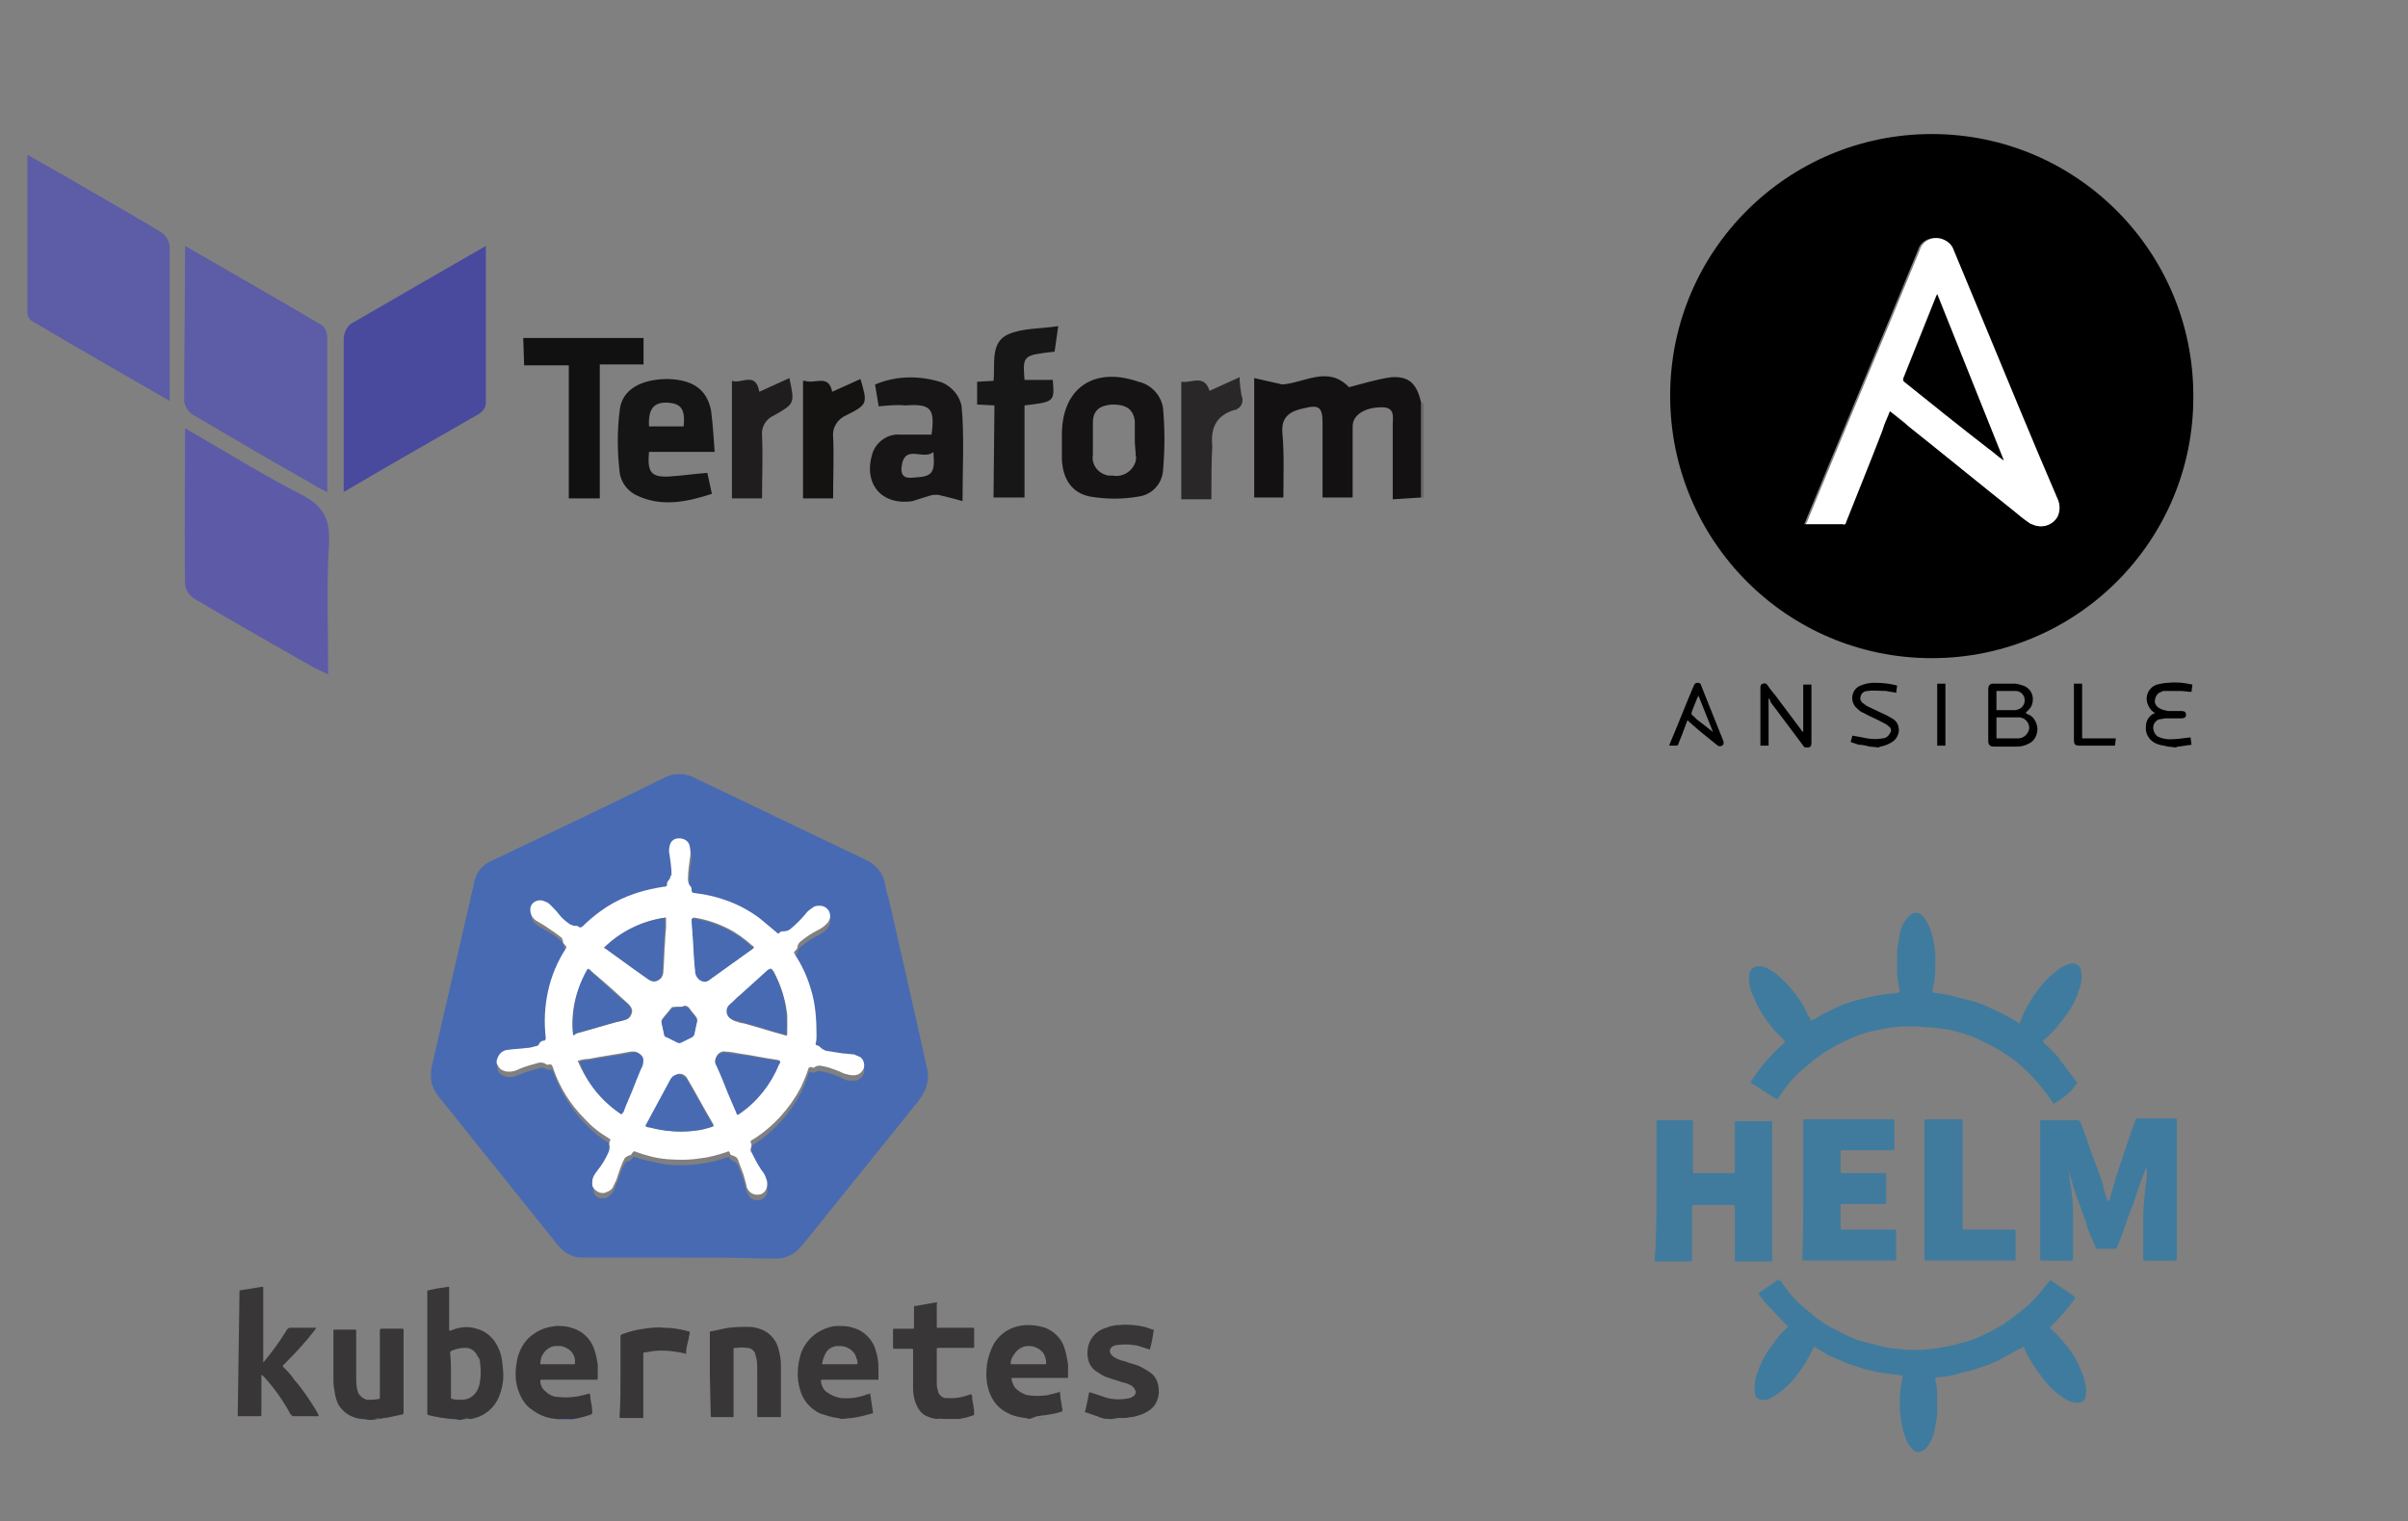 <?xml version="1.0" encoding="utf-8"?>
<!-- Generator: Adobe Illustrator 24.3.0, SVG Export Plug-In . SVG Version: 6.00 Build 0)  -->
<svg version="1.1" id="Layer_1" xmlns="http://www.w3.org/2000/svg" xmlns:xlink="http://www.w3.org/1999/xlink" x="0px" y="0px"
	 viewBox="0 0 264.2 166.9" style="enable-background:new 0 0 264.2 166.9;" xml:space="preserve">
<rect x="0" y="0" width="264.2" height="166.9" fill="#808080" stroke="none"/>
<style type="text/css">
	.st0{fill:#3F7B9E;}
	.st1{fill:#407B9E;}
	.st2{fill:#6E6B6B;}
	.st3{fill:#5C5CA7;}
	.st4{fill:#5D5BA7;}
	.st5{fill:#494A9E;}
	.st6{fill:#131111;}
	.st7{fill:#151313;}
	.st8{fill:#161515;}
	.st9{fill:#171515;}
	.st10{fill:#121111;}
	.st11{fill:#181717;}
	.st12{fill:#292727;}
	.st13{fill:#1F1D1D;}
	.st14{fill:#141312;}
	.st15{fill:#FFFFFF;}
	.st16{fill:#383636;}
	.st17{fill:#486AB2;}
</style>
<g transform="translate(1053.345 1721)">
	<path class="st0" d="M-828-1599.9c-0.2-0.2-0.3-0.5-0.5-0.7c-0.8-1.1-1.7-2.2-2.7-3.1c-0.8-0.8-1.7-1.4-2.6-2
		c-0.7-0.4-1.5-0.8-2.3-1.2c-0.8-0.4-1.7-0.7-2.5-0.9c-0.5-0.1-1-0.3-1.5-0.3c-0.6-0.1-1.1-0.2-1.7-0.2c-0.6,0-1.1-0.1-1.7-0.1
		c-0.7,0-1.4,0-2.1,0.1c-0.9,0.1-1.7,0.3-2.6,0.5c-0.9,0.2-1.8,0.6-2.7,1c-0.9,0.4-1.7,0.9-2.5,1.4c-1,0.7-1.9,1.5-2.8,2.3
		c-0.8,0.8-1.4,1.6-2,2.5c-0.1,0.2-0.2,0.2-0.4,0.1c-0.8-0.5-1.6-1.1-2.5-1.6c-0.1-0.1-0.2-0.2-0.1-0.3c0.9-1.4,2-2.7,3.2-3.8
		c0.1-0.1,0.3-0.2,0.4-0.4c0.1-0.1,0.1-0.2,0-0.3c-1-0.9-1.9-2-2.6-3.2c-0.4-0.7-0.7-1.4-1-2.1c-0.2-0.6-0.3-1.2-0.2-1.9
		c0-0.5,0.5-0.9,1-0.9c0.1,0,0.1,0,0.2,0c0.7,0.1,1.3,0.5,1.8,0.9c1.2,1,2.2,2.2,3,3.6c0.2,0.4,0.4,0.9,0.7,1.3
		c0,0.1,0.1,0.1,0.1,0.2c0.3-0.2,0.7-0.4,1-0.6c0.8-0.4,1.5-0.8,2.3-1.1c0.7-0.3,1.4-0.5,2.2-0.7c1.1-0.3,2.2-0.5,3.3-0.6
		c0.2,0,0.5,0,0.7-0.1c0.1,0,0.2-0.1,0.2-0.2c-0.2-0.8-0.3-1.6-0.3-2.4c0-0.7,0-1.4,0-2c0.1-0.6,0.2-1.3,0.3-1.9
		c0.1-0.5,0.3-1,0.6-1.4c0.2-0.3,0.5-0.6,0.8-0.8c0.3-0.1,0.7-0.1,1,0.2c0.3,0.3,0.6,0.7,0.8,1.2c0.5,1.2,0.7,2.4,0.7,3.7
		c0,0.8,0,1.6-0.1,2.3c-0.1,0.4-0.2,0.8-0.2,1.1c0,0.1,0,0.2,0.1,0.2c0.7,0.1,1.5,0.2,2.2,0.4c0.8,0.2,1.5,0.4,2.3,0.6
		c0.8,0.2,1.5,0.6,2.2,0.9c0.9,0.4,1.8,0.9,2.6,1.4c0.1,0.1,0.2,0.1,0.2-0.1c0.6-1.6,1.5-3,2.6-4.3c0.5-0.6,1.2-1.1,1.8-1.6
		c0.4-0.2,0.8-0.4,1.2-0.5c0.5-0.1,1,0.3,1.1,0.8c0,0,0,0,0,0.1c0.1,0.7,0,1.5-0.3,2.2c-0.4,1.2-1.1,2.3-1.9,3.3
		c-0.6,0.8-1.2,1.4-1.9,2c-0.1,0.1-0.1,0.2,0,0.3c0.6,0.6,1.3,1.2,1.8,1.9c0.6,0.8,1.2,1.6,1.8,2.4c0.1,0.2,0.1,0.2-0.1,0.3
		C-826.2-1601-827.1-1600.5-828-1599.9z"/>
	<path class="st0" d="M-858-1580.5c0.2,0.2,0.3,0.5,0.5,0.7c0.7,1,1.6,1.9,2.5,2.6c0.5,0.4,0.9,0.8,1.4,1.1c0.5,0.4,1.1,0.7,1.7,1
		c0.9,0.5,1.9,1,3,1.3c0.8,0.2,1.6,0.4,2.4,0.6c0.5,0.1,1.1,0.2,1.6,0.2c0.6,0.1,1.2,0.1,1.8,0.1c1,0,1.9-0.1,2.9-0.3
		c0.9-0.1,1.7-0.4,2.6-0.6c0.6-0.2,1.2-0.4,1.8-0.7c0.8-0.4,1.6-0.8,2.4-1.3c1-0.7,1.9-1.4,2.8-2.2c0.7-0.7,1.3-1.4,1.9-2.2
		c0.3-0.4,0.3-0.4,0.7-0.1c0.7,0.5,1.5,1,2.2,1.5c0.1,0.1,0.2,0.1,0.1,0.3c-0.8,1.1-1.7,2.1-2.6,3c-0.2,0.2-0.2,0.2,0,0.3
		c0.9,0.8,1.7,1.8,2.4,2.8c0.5,0.8,0.9,1.7,1.2,2.6c0.2,0.6,0.3,1.3,0.2,1.9c0,0.5-0.4,0.8-0.9,0.8c-0.4,0-0.9-0.1-1.3-0.4
		c-1-0.6-1.9-1.4-2.6-2.4c-0.6-0.8-1.2-1.7-1.7-2.6c-0.1-0.2-0.2-0.5-0.3-0.8c-0.2,0.2-0.5,0.3-0.7,0.4c-0.7,0.4-1.3,0.7-2,1.1
		c-0.6,0.3-1.3,0.6-2,0.8c-0.6,0.2-1.1,0.4-1.7,0.5c-0.5,0.1-1,0.3-1.5,0.4c-0.5,0.1-1.1,0.2-1.6,0.2c-0.2,0-0.2,0-0.2,0.2
		c0.1,0.5,0.2,1.1,0.2,1.6c0,0.7,0,1.4,0,2c0,0.7-0.2,1.4-0.3,2.1c-0.1,0.6-0.4,1.1-0.7,1.6c-0.2,0.3-0.4,0.5-0.7,0.6
		c-0.3,0.2-0.8,0.1-1-0.2c-0.3-0.3-0.6-0.7-0.7-1.1c-0.3-0.7-0.5-1.5-0.6-2.3c-0.1-0.6-0.1-1.2-0.1-1.8c0-0.9,0.1-1.8,0.3-2.7
		c0-0.1,0-0.2-0.1-0.2c-0.8-0.1-1.5-0.2-2.3-0.3c-0.6-0.1-1.2-0.3-1.8-0.4c-0.6-0.2-1.2-0.4-1.8-0.6c-0.7-0.3-1.4-0.6-2.1-0.9
		c-0.5-0.3-1-0.6-1.5-0.9c-0.1-0.1-0.2,0-0.2,0.1c-0.5,1.1-1.1,2.1-1.9,3.1c-0.7,0.9-1.6,1.7-2.6,2.3c-0.3,0.2-0.7,0.3-1,0.3
		c-0.5,0-0.9-0.3-0.9-0.8c-0.1-0.6,0-1.1,0.1-1.7c0.4-1.2,0.9-2.4,1.7-3.4c0.5-0.7,1-1.4,1.7-2c0.2-0.1,0.1-0.2,0-0.3
		c-0.7-0.7-1.3-1.4-2-2.1c-0.4-0.4-0.7-0.8-1-1.2c-0.1-0.2-0.1-0.2,0-0.3c0.7-0.5,1.5-1,2.2-1.5
		C-858.2-1580.3-858.1-1580.4-858-1580.5z"/>
	<path class="st0" d="M-826.4-1592.7c0,0.3,0.1,0.6,0.1,0.9c0.1,0.4,0.1,0.8,0.2,1.2c0.1,0.8,0.2,1.6,0.2,2.5c0,0.3,0,0.6,0,0.9
		c0,1.4,0,2.9,0,4.3c0,0.2-0.1,0.2-0.2,0.2c-1.1,0-2.2,0-3.2,0c-0.2,0-0.2,0-0.2-0.2c0-2.3,0-4.6,0-6.9v-8.1c0-0.2,0-0.2,0.2-0.2
		c1.3,0,2.6,0,3.9,0c0.1,0,0.3,0.1,0.3,0.2c0.3,0.7,0.6,1.5,0.8,2.2c0.2,0.6,0.5,1.3,0.7,1.9s0.5,1.3,0.7,1.9
		c0.2,0.5,0.3,0.9,0.4,1.4c0.1,0.4,0.2,0.8,0.4,1.2c0,0,0.1,0.1,0.1,0.1c0,0,0.1-0.1,0.1-0.1c0.1-0.4,0.2-0.7,0.3-1.1
		c0.2-0.7,0.4-1.3,0.6-2c0.2-0.6,0.4-1.2,0.6-1.8c0.2-0.6,0.4-1.2,0.6-1.8s0.4-1.2,0.6-1.7c0.1-0.2,0.1-0.4,0.2-0.5
		c0-0.1,0.1-0.1,0.2-0.1c1.4,0,2.7,0,4.1,0c0.1,0,0.2,0,0.2,0.2c0,0.1,0,0.1,0,0.2v14.9c0,0.3,0,0.3-0.3,0.3c-1.1,0-2.1,0-3.2,0
		c-0.2,0-0.2,0-0.2-0.2c0-1.4,0-2.9,0-4.3c0-1,0.1-2.1,0.2-3.1c0.1-0.7,0.2-1.4,0.2-2.1c0-0.1,0-0.2,0-0.4l-0.1,0
		c0,0.1-0.1,0.1-0.1,0.2c-0.2,0.5-0.4,1.1-0.6,1.6c-0.2,0.6-0.4,1.2-0.6,1.8c-0.2,0.5-0.4,1.1-0.6,1.6l-0.7,2
		c-0.2,0.5-0.4,1-0.6,1.5c0,0.1-0.1,0.1-0.2,0.1c-0.6,0-1.3,0-1.9,0c-0.1,0-0.1-0.1-0.2-0.1c-0.2-0.5-0.4-1-0.6-1.4
		c-0.2-0.5-0.4-1-0.5-1.5c-0.2-0.6-0.5-1.3-0.7-1.9c-0.3-0.8-0.6-1.6-0.8-2.4c-0.1-0.4-0.3-0.9-0.4-1.3
		C-826.3-1592.6-826.3-1592.6-826.4-1592.7L-826.4-1592.7z"/>
	<path class="st1" d="M-871.6-1590.4v-7.5c0-0.2,0-0.2,0.2-0.2h3.6c0.2,0,0.2,0,0.2,0.2v5.3c0,0.3,0,0.3,0.3,0.3h4.1
		c0.2,0,0.2,0,0.2-0.2v-5.3c0-0.2,0-0.2,0.3-0.2c1.2,0,2.4,0,3.6,0c0.2,0,0.2,0,0.2,0.2c0,5,0,10,0,15c0,0.2-0.1,0.2-0.2,0.2
		c-1.2,0-2.4,0-3.7,0c-0.2,0-0.2-0.1-0.2-0.2c0-1.9,0-3.8,0-5.7c0-0.3,0-0.3-0.3-0.3h-4.1c-0.2,0-0.3,0-0.3,0.3v5.6
		c0,0.3,0,0.3-0.3,0.3c-1.2,0-2.4,0-3.6,0c-0.2,0-0.2,0-0.2-0.2C-871.6-1585.3-871.6-1587.9-871.6-1590.4z"/>
	<path class="st1" d="M-855.5-1590.4v-7.5c0-0.3,0-0.3,0.3-0.3c3.2,0,6.3,0,9.5,0c0.2,0,0.2,0.1,0.2,0.2c0,1,0,2,0,3
		c0,0.2,0,0.2-0.2,0.2c-1.8,0-3.6,0-5.4,0c-0.3,0-0.3,0-0.3,0.3c0,0.6,0,1.3,0,1.9c0,0.3,0,0.3,0.3,0.3c1.5,0,3,0,4.5,0
		c0.2,0,0.2,0,0.2,0.2c0,1,0,2,0,3c0,0.2,0,0.2-0.2,0.2c-1.5,0-3,0-4.5,0c-0.3,0-0.3,0-0.3,0.3c0,0.8,0,1.5,0,2.3
		c0,0.2,0.1,0.2,0.2,0.2c1.9,0,3.8,0,5.6,0c0.3,0,0.3,0,0.3,0.3c0,1,0,2,0,2.9c0,0.2,0,0.2-0.2,0.2c-3.3,0-6.6,0-9.9,0
		c-0.2,0-0.2-0.1-0.2-0.2C-855.5-1585.3-855.5-1587.8-855.5-1590.4z"/>
	<path class="st1" d="M-842.2-1590.4v-7c0-0.2,0-0.4,0-0.6c0-0.1,0-0.2,0.2-0.2c1.3,0,2.5,0,3.8,0c0.1,0,0.2,0,0.2,0.2
		c0,0.1,0,0.1,0,0.2v11.4c0,0.3,0,0.3,0.3,0.3h5.3c0.2,0,0.2,0,0.2,0.2c0,1,0,2,0,3c0,0.2,0,0.2-0.2,0.2c-3.2,0-6.4,0-9.6,0
		c-0.1,0-0.2,0-0.2-0.2c0-0.6,0-1.2,0-1.8C-842.2-1586.5-842.2-1588.4-842.2-1590.4z"/>
</g>
<g transform="translate(896.908 1830.98)">
	<g transform="translate(0 0)">
		<path class="st2" d="M-740.7-1776.4l-0.3,0.1c0-3.5,0-7,0-10.5c0.1,0,0.2,0,0.3,0.1V-1776.4z"/>
		<path class="st3" d="M-878.3-1787c-5.2-3-10.1-5.8-15-8.7c-0.4-0.2-0.6-0.6-0.6-1c0-5.7,0-11.4,0-17.3c1.6,0.9,3,1.7,4.4,2.5
			c3.4,2,6.8,3.9,10.1,5.9c0.6,0.3,1,0.9,1.1,1.6C-878.3-1798.5-878.3-1792.9-878.3-1787z"/>
		<path class="st3" d="M-876.6-1804c5.2,3,10.1,5.8,15,8.7c0.4,0.3,0.6,0.8,0.6,1.4c0,5.5,0,11.1,0,16.9c-0.6-0.3-1.1-0.5-1.5-0.8
			c-4.4-2.5-8.7-5-13.1-7.6c-0.6-0.3-1-0.9-1.1-1.6C-876.7-1792.5-876.6-1798.1-876.6-1804z"/>
		<path class="st4" d="M-876.6-1784c4.5,2.6,8.5,5.1,12.8,7.3c2.3,1.2,3.1,2.6,3,5.2c-0.3,4.7-0.1,9.5-0.1,14.5
			c-0.6-0.3-1.1-0.5-1.5-0.7c-4.4-2.5-8.8-5-13.2-7.6c-0.5-0.3-0.9-0.9-1-1.5C-876.7-1772.5-876.6-1778.1-876.6-1784z"/>
		<path class="st5" d="M-843.6-1804c0,6,0,11.6,0,17.2c0,0.5-0.3,0.9-0.7,1.2c-4.9,2.8-9.8,5.6-14.9,8.6v-4.1c0-4.2,0-8.4,0-12.6
			c0-0.6,0.2-1.2,0.7-1.7C-853.7-1798.2-848.8-1801-843.6-1804z"/>
		<path class="st6" d="M-741-1786.9c0,3.5,0,7,0,10.5l-3.1,0.2c0-2.8,0-5.5,0-8.2c0-0.8,0.3-1.9-1.2-1.9c-1.8,0-3.2,0.8-3.2,2.1
			c0,2.6,0,5.1,0,7.8h-3.3c0-2.7,0-5.5,0-8.2c0-1.7-0.4-2-2-1.6c-1.5,0.3-2.6,0.9-2.4,2.8c0.2,2.3,0.1,4.6,0.1,7h-3.2v-13.1l3.1,0.7
			c2.5-0.2,5-2.1,7.3,0.3c1.6-0.4,3.1-0.9,4.7-1.1C-742.3-1789.7-741.5-1788.9-741-1786.9z"/>
		<path class="st7" d="M-780.4-1782.8v-0.5c0-5.1,3.5-7.5,8.4-5.8c1.4,0.3,2.5,1.5,2.7,2.9c0.2,2.3,0.2,4.5,0,6.8
			c-0.1,1.5-1.2,2.7-2.7,2.9c-1.7,0.3-3.5,0.3-5.3,0c-2-0.4-3-1.9-3.1-4.1C-780.4-1781.2-780.4-1782-780.4-1782.8L-780.4-1782.8z
			 M-772.4-1782.6L-772.4-1782.6c0-0.7,0-1.4,0-2.2c-0.2-1.5-1.2-1.8-2.5-1.8c-1.3,0.1-2.1,0.6-2.1,2c0,1.2,0,2.3,0,3.5
			c-0.2,1.1,0.6,2.1,1.7,2.3c0.2,0,0.4,0,0.5,0c1.1,0.2,2.2-0.5,2.5-1.6c0-0.2,0.1-0.4,0-0.6
			C-772.3-1781.5-772.4-1782.1-772.4-1782.6L-772.4-1782.6z"/>
		<path class="st8" d="M-819.3-1779.1l0.5,2.3c-2.8,0.9-5.6,1.5-8.4,0.1c-0.9-0.5-1.5-1.3-1.7-2.3c-0.3-2.4-0.3-4.8,0-7.1
			c0.3-2.2,2.4-3.3,5.3-3.3c2.7,0.1,4.2,1.1,4.7,3.4c0.2,1.5,0.3,3.1,0.4,4.6h-7.2c-0.2,2.2,0.2,2.8,2.2,2.7
			C-822-1778.8-820.7-1779-819.3-1779.1z M-821.9-1784.2c0.2-1.9-0.3-2.5-1.7-2.6c-1.6-0.1-2.2,0.7-2.1,2.6H-821.9z"/>
		<path class="st9" d="M-800.5-1786.4l-0.4-2.4c2.4-1,5-1,7.4-0.2c1.1,0.5,1.9,1.5,2.1,2.6c0.3,3.3,0.1,6.7,0.1,10.4
			c-1-0.3-1.9-0.5-2.7-0.7c-0.3,0-0.6,0-0.9,0.1c-0.6,0.2-1.3,0.4-1.9,0.6c-3.4,0.5-5.4-1.9-4.4-5.2c0.4-1.3,1.7-2.2,3-2.1
			c1.2,0,2.3,0,3.5,0c0.4-2.9-0.1-3.4-2.9-3.2C-798.4-1786.6-799.4-1786.5-800.5-1786.4z M-794.5-1781.4c-1.1,1-3.2-1-3.5,1.7
			c-0.1,1.2,0.7,1.2,1.5,1.1C-794.6-1778.7-794.3-1779.1-794.5-1781.4z"/>
		<path class="st10" d="M-839.5-1793.9h13.2v2.9h-4.8v14.7h-3.4v-14.6h-4.9L-839.5-1793.9z"/>
		<path class="st11" d="M-787.8-1786.5l-1.9-0.1v-2.5l1.8-0.1c0.2-1.8-0.4-4.2,1.6-5.1c1.6-0.7,3.5-0.6,5.5-0.9l-0.4,2.8
			c-3.5,0.4-3.5,0.4-3.3,3.1h3.1c0.2,2.4,0.2,2.4-3.1,2.8v10.1h-3.4L-787.8-1786.5z"/>
		<path class="st12" d="M-764-1776.2h-3.3v-12.9c1.1,0.2,2.5-0.9,3.1,1l3.3-1.5c0,0.7,0.1,1.3,0.2,2c0.3,0.6,0,1.3-0.5,1.5
			c-0.1,0.1-0.2,0.1-0.3,0.1c-1.9,0.6-2.6,1.9-2.4,3.9C-764-1780.1-764-1778.2-764-1776.2z"/>
		<path class="st13" d="M-810.3-1789.5c0.6,2.8,0.6,2.8-1.7,4.1c-0.9,0.4-1.4,1.3-1.3,2.2c0.1,2.3,0,4.6,0,6.9h-3.3v-12.9
			c1,0.4,2.6-1.1,3,1.2L-810.3-1789.5z"/>
		<path class="st14" d="M-808.6-1789.2c1.1,0.4,2.6-0.8,3,1.2l3.1-1.4c0.8,2.7,0.8,2.8-1.6,4c-0.9,0.4-1.5,1.3-1.4,2.3
			c0.1,2.2,0,4.4,0,6.8h-3.3V-1789.2z"/>
	</g>
</g>
<g transform="translate(1103.546 1818.006)">
	<path d="M-865.7-1736.1c-0.3-0.1-0.6-0.1-0.9-0.2c-0.9-0.2-1.6-1-1.5-2c0-0.6,0.3-1.1,0.8-1.4c0.1,0,0.2-0.1,0.2-0.1l-0.2-0.1
		c-0.5-0.4-0.8-1.1-0.7-1.7c0.1-0.6,0.5-1.1,1.1-1.3c0.4-0.1,0.9-0.2,1.3-0.2c0.9-0.1,1.7,0,2.6,0.2l-0.1,0.8
		c-0.4,0-0.8-0.1-1.2-0.1c-0.6,0-1.2,0-1.8,0c-0.1,0-0.2,0-0.3,0.1c-0.4,0.1-0.6,0.4-0.7,0.8c-0.1,0.4,0.1,0.8,0.5,1
		c0.3,0.2,0.6,0.2,0.9,0.3c0.5,0,1,0,1.5,0c0.3,0,0.5,0.1,0.5,0.4c0,0.3-0.2,0.4-0.5,0.4c-0.6,0-1.2,0-1.7,0c-0.2,0-0.5,0.1-0.7,0.1
		c-0.4,0.1-0.7,0.5-0.7,0.9c0,0.4,0.2,0.8,0.5,1c0.4,0.2,0.9,0.3,1.3,0.3c0.7,0,1.5-0.1,2.2-0.2c0,0,0.1,0,0.1,0l0.1,0.8l-1.4,0.2
		c-0.1,0-0.2,0-0.3,0.1L-865.7-1736.1z"/>
	<path d="M-898.4-1736.1c-0.4-0.1-0.8-0.2-1.2-0.2c-0.3-0.1-0.6-0.2-0.9-0.3l0.2-0.7c0.6,0.1,1.1,0.2,1.6,0.3c0.6,0.1,1.2,0.1,1.7,0
		c0.4,0,0.7-0.3,0.9-0.7c0.1-0.2,0-0.5-0.2-0.6c-0.2-0.2-0.4-0.3-0.6-0.4c-0.7-0.4-1.5-0.7-2.2-1.1c-0.3-0.1-0.5-0.3-0.7-0.5
		c-0.4-0.3-0.6-0.9-0.5-1.4c0.1-0.5,0.4-0.9,0.9-1.1c0.5-0.2,1-0.3,1.5-0.3c0.9,0,1.7,0.1,2.5,0.3l-0.1,0.8
		c-0.4-0.1-0.7-0.1-1.1-0.2c-0.7,0-1.4-0.1-2,0c-0.4,0-0.7,0.2-0.8,0.6c-0.1,0.3,0,0.5,0.2,0.7c0.3,0.2,0.5,0.4,0.8,0.5
		c0.6,0.3,1.3,0.6,1.9,0.9c0.2,0.1,0.5,0.3,0.7,0.4c0.7,0.5,0.8,1.5,0.2,2.2c-0.1,0.1-0.1,0.1-0.2,0.2c-0.4,0.3-0.9,0.5-1.4,0.6
		c-0.1,0-0.1,0-0.2,0.1L-898.4-1736.1z"/>
	<path d="M-891.6-1745.8c-15.9,0-28.7-12.9-28.7-28.8c0-15.9,12.9-28.7,28.7-28.7c0,0,0,0,0,0c15.9,0,28.7,12.9,28.7,28.7
		c0,0,0,0,0,0C-862.8-1758.7-875.7-1745.8-891.6-1745.8z M-896.2-1772.9c0.7,0.6,1.3,1.1,2,1.6c3.9,3.1,7.8,6.3,11.7,9.4
		c0.5,0.5,1.1,0.9,1.7,1.3c1,0.6,2.2,0.3,2.8-0.6c0,0,0-0.1,0-0.1c0.3-0.6,0.3-1.4,0-2c-2.7-6.5-5.4-13.1-8.2-19.6
		c-1.1-2.6-2.1-5.1-3.2-7.7c-0.2-0.6-0.7-1-1.3-1.2c-1-0.3-2.1,0.2-2.4,1.2c-4.1,10-8.3,19.9-12.4,29.9c0,0.1-0.1,0.1-0.1,0.2h0.3
		c1.2,0,2.5,0,3.7,0c0.2,0,0.3-0.1,0.4-0.2c1.3-3.4,2.7-6.8,4-10.2C-896.7-1771.6-896.4-1772.2-896.2-1772.9L-896.2-1772.9z"/>
	<path d="M-881.3-1739.8c0,0,0.1,0,0.1,0.1c0.7,0.2,1.1,0.8,1.2,1.6c0,0.7-0.3,1.4-1,1.7c-0.4,0.2-0.8,0.3-1.2,0.3
		c-0.9,0-1.7,0-2.6,0c-0.4,0-0.6-0.2-0.6-0.6c0-1.9,0-3.8,0-5.7c0-0.4,0.2-0.6,0.5-0.6c0.8,0,1.6,0,2.4,0c0.3,0,0.6,0.1,0.9,0.2
		c0.9,0.3,1.3,1.2,1,2.1c-0.1,0.3-0.3,0.5-0.5,0.7C-881.1-1740-881.2-1739.9-881.3-1739.8z M-884.5-1739.3v2.3c0.8,0,1.6,0,2.4,0
		c0.6,0,1.1-0.5,1.2-1.1c0,0,0,0,0,0c0-0.6-0.4-1.1-1-1.2c0,0,0,0,0,0C-882.8-1739.3-883.7-1739.3-884.5-1739.3L-884.5-1739.3z
		 M-884.5-1740.1c0.7,0,1.4,0,2.1,0c0.6-0.1,1-0.5,1-1.1c0-0.5-0.4-1-1-1c0,0,0,0,0,0c-0.4,0-0.8,0-1.1,0c-0.3,0-0.7,0-1,0
		L-884.5-1740.1z"/>
	<path d="M-909.5-1741.4v5.2h-0.9c0-0.1,0-0.1,0-0.2c0-2,0-4.1,0-6.1c0,0,0-0.1,0-0.1c0-0.2,0.1-0.4,0.3-0.4c0.2-0.1,0.4,0,0.5,0.2
		c0.4,0.6,0.9,1.1,1.3,1.7c0.8,1.1,1.6,2.1,2.4,3.2c0,0.1,0.1,0.1,0.2,0.2v-5.2h0.9c0,0.1,0,0.1,0,0.2c0,2.1,0,4.1,0,6.2
		c0,0.3-0.1,0.5-0.4,0.5c-0.1,0-0.2,0-0.3,0c-0.1-0.1-0.2-0.1-0.2-0.2c-1.2-1.6-2.4-3.2-3.6-4.8
		C-909.3-1741.2-909.4-1741.3-909.5-1741.4z"/>
	<path d="M-920.4-1736.2c0-0.1,0.1-0.2,0.1-0.3c0.9-2.1,1.7-4.2,2.6-6.3l0,0c0.1-0.2,0.2-0.3,0.4-0.3c0.2,0,0.4,0.1,0.4,0.3
		c0.8,2,1.6,4,2.4,6c0.1,0.2,0.1,0.5-0.1,0.6c-0.2,0.1-0.4,0.1-0.6-0.1c-1-0.8-2-1.6-3-2.5c-0.1-0.1-0.1-0.1-0.2-0.2
		c-0.2,0.5-0.4,1.1-0.6,1.6c-0.1,0.3-0.3,0.7-0.4,1c0,0.1-0.1,0.2-0.2,0.2C-919.9-1736.2-920.1-1736.2-920.4-1736.2z M-917.2-1741.7
		c0,0.1-0.1,0.2-0.1,0.2c-0.2,0.5-0.4,1-0.6,1.5c-0.1,0.3-0.1,0.4,0.2,0.6c0.1,0.1,0.2,0.2,0.3,0.3l1.8,1.4l0,0L-917.2-1741.7z"/>
	<path d="M-871.5-1736.2c-0.1,0-0.2,0-0.2,0c-1.2,0-2.5,0-3.7,0c-0.5,0-0.6-0.2-0.6-0.6v-6c0-0.1,0-0.2,0-0.2h0.9v6h3.7
		L-871.5-1736.2z"/>
	<path d="M-890.1-1736.2h-0.9v-6.8h0.9V-1736.2z"/>
	<path class="st15" d="M-896.2-1772.9c-0.3,0.7-0.6,1.4-0.8,2.1c-1.3,3.4-2.7,6.8-4,10.1c0,0.2-0.2,0.3-0.4,0.2c-1.2,0-2.5,0-3.7,0
		h-0.3c0-0.1,0.1-0.2,0.1-0.2c4.1-10,8.3-19.9,12.4-29.9c0.3-1,1.4-1.5,2.4-1.2c0.6,0.2,1.1,0.6,1.3,1.2c1.1,2.6,2.1,5.1,3.2,7.7
		c2.7,6.5,5.4,13.1,8.2,19.6c0.3,0.6,0.3,1.4,0,2c-0.6,1-1.8,1.3-2.8,0.8c0,0-0.1,0-0.1,0c-0.6-0.4-1.1-0.8-1.7-1.3
		c-3.9-3.1-7.8-6.3-11.7-9.4C-894.8-1771.9-895.5-1772.4-896.2-1772.9z M-883.7-1767.5L-883.7-1767.5l-7.3-18.3
		c0,0.1-0.1,0.2-0.1,0.2c-1.2,3-2.4,6-3.6,9c-0.1,0.2,0,0.3,0.1,0.4c3.1,2.4,6.1,4.8,9.2,7.3
		C-884.9-1768.4-884.3-1767.9-883.7-1767.5L-883.7-1767.5z"/>
	<path d="M-883.7-1767.5c-0.6-0.4-1.1-0.9-1.7-1.3c-3.1-2.4-6.1-4.8-9.2-7.3c-0.1-0.1-0.2-0.2-0.1-0.4c1.2-3,2.4-6,3.6-9
		c0-0.1,0.1-0.1,0.1-0.2L-883.7-1767.5L-883.7-1767.5z"/>
</g>
<g transform="translate(923.181 1732.071)">
	<path class="st16" d="M-873.8-1576.4c-0.8-0.1-1.5-0.2-2.3-0.4c-0.2-0.1-0.2,0-0.2-0.2v-13.3c0-0.2,0-0.2,0.1-0.2
		c0.3-0.1,0.6-0.1,0.9-0.2l1.3-0.2c0,0,0.1,0,0.1,0v4.8c0.1,0,0.1,0,0.2,0c0.9-0.4,1.9-0.5,2.8-0.2c0.8,0.2,1.5,0.7,2,1.4
		c0.4,0.6,0.7,1.3,0.8,2.1c0.1,0.8,0.2,1.6,0.1,2.3c-0.1,0.8-0.3,1.5-0.7,2.2c-0.6,1-1.6,1.7-2.8,1.9c-0.1,0-0.2,0-0.3,0
		c-0.3,0-0.5,0-0.8,0.1h-0.4C-873.1-1576.4-873.5-1576.4-873.8-1576.4z M-873.7-1581.3L-873.7-1581.3c0,0.8,0,1.7,0,2.5
		c0,0.2,0,0.2,0.1,0.2c0.4,0.1,0.7,0.1,1.1,0.1c0.8,0,1.5-0.5,1.8-1.3c0-0.1,0.1-0.2,0.1-0.3c0.2-0.8,0.2-1.6,0.1-2.4
		c0-0.3-0.1-0.6-0.3-0.8c-0.2-0.5-0.7-0.9-1.3-0.9c-0.5,0-1,0.1-1.5,0.3c-0.1,0-0.2,0.2-0.2,0.3
		C-873.7-1582.9-873.7-1582.1-873.7-1581.3z"/>
	<path class="st16" d="M-896.9-1590.5l2.5-0.4c0.1,0,0.1,0,0.1,0.1c0,0.2,0,0.4,0,0.5v7.5c0,0.1,0,0.2,0,0.2c0,0,0.1-0.1,0.1-0.1
		c0.9-1.1,1.8-2.3,2.5-3.5c0.1-0.1,0.2-0.2,0.3-0.2c0.9,0,1.8,0,2.7,0c0.1,0,0.1,0,0.2,0c0,0.1-0.1,0.1-0.1,0.2
		c-1,1.3-2.1,2.5-3.3,3.7c-0.1,0.1-0.2,0.2-0.2,0.2s-0.1,0.1,0,0.2c0.4,0.4,0.9,0.9,1.2,1.4c0.9,1,1.6,2.1,2.3,3.2
		c0.2,0.3,0.3,0.5,0.4,0.8h-0.2c-0.9,0-1.7,0-2.6,0c-0.1,0-0.2-0.1-0.3-0.2c-0.8-1.5-1.8-2.9-2.9-4.1c-0.1-0.1-0.1-0.1-0.2-0.2
		c0,0,0,0-0.1,0c0,0.1,0,0.1,0,0.2c0,1.3,0,2.7,0,4c0,0.3,0,0.3-0.3,0.3c-0.7,0-1.4,0-2.1,0c-0.1,0-0.1,0-0.2,0L-896.9-1590.5z"/>
	<path class="st16" d="M-830.8-1576.4c-0.2,0-0.3-0.1-0.5-0.1c-0.7-0.1-1.3-0.3-1.9-0.5c-1.1-0.5-1.9-1.5-2.2-2.6
		c-0.4-1.3-0.3-2.7,0.1-4c0.4-1.1,1.2-2,2.2-2.5c0.6-0.3,1.2-0.5,1.8-0.5c0.6,0,1.2,0,1.7,0.2c1.2,0.3,2.2,1.3,2.5,2.5
		c0.2,0.6,0.3,1.2,0.3,1.8c0,0.5,0,1,0,1.4h-6.3c0,0.1,0,0.2,0,0.3c0.1,0.4,0.3,0.9,0.7,1.1c0.4,0.3,0.9,0.5,1.4,0.6
		c0.9,0.1,1.8,0,2.7-0.3c0.2-0.1,0.4-0.1,0.6-0.2c0,0.3,0.1,0.5,0.1,0.8c0.1,0.4,0.1,0.8,0.2,1.2c0,0.2,0,0.2-0.1,0.2
		c-0.7,0.2-1.5,0.4-2.2,0.5c0,0-0.1,0-0.1,0L-830.8-1576.4z M-833-1582.4c0.1,0,0.1,0,0.2,0c1.2,0,2.3,0,3.5,0c0,0,0.1,0,0.1,0
		c0.1,0,0.1,0,0.1-0.1c0-0.2,0-0.4-0.1-0.5c-0.1-0.6-0.6-1.1-1.2-1.3c-0.3-0.1-0.6-0.1-0.9-0.1c-0.4,0-0.8,0.2-1.1,0.5
		C-832.7-1583.5-832.9-1583-833-1582.4z"/>
	<path class="st16" d="M-810.2-1576.4c-0.2,0-0.3-0.1-0.5-0.1c-0.6-0.1-1.3-0.2-1.8-0.5c-1.2-0.5-2-1.6-2.3-2.9
		c-0.2-0.8-0.2-1.6-0.1-2.4c0.1-0.8,0.4-1.7,0.8-2.4c0.8-1.3,2.2-2,3.7-2c0.6,0,1.3,0.1,1.9,0.3c1,0.4,1.8,1.2,2.1,2.2
		c0.2,0.6,0.3,1.2,0.4,1.8c0,0.4,0,0.9,0,1.3c0,0,0,0.1,0,0.1c0,0.1,0,0.1-0.1,0.1c-0.1,0-0.2,0-0.3,0c-1.9,0-3.7,0-5.6,0
		c-0.1,0-0.2,0-0.2,0c0,0.4,0.2,0.8,0.4,1.1c0.4,0.4,0.9,0.7,1.4,0.8c0.7,0.1,1.4,0.1,2.1,0c0.4-0.1,0.8-0.2,1.2-0.3l0.2-0.1
		l0.1,0.9c0.1,0.4,0.1,0.8,0.2,1.1c0,0.1,0,0.1-0.1,0.2c-0.6,0.2-1.2,0.3-1.9,0.4c-0.3,0-0.5,0.1-0.8,0.1c0,0,0,0,0,0L-810.2-1576.4
		z M-812.3-1582.4L-812.3-1582.4c1.3,0,2.5,0,3.8,0c0.1,0,0.1,0,0.1-0.1c0-0.4-0.1-0.8-0.3-1.1c-0.2-0.3-0.6-0.6-1-0.7
		c-0.2-0.1-0.5-0.1-0.7-0.1c-0.6,0-1.2,0.4-1.5,0.9C-812.2-1583.1-812.3-1582.8-812.3-1582.4z"/>
	<path class="st16" d="M-883.6-1576.4c-0.8-0.1-1.6-0.5-2.1-1.1c-0.4-0.4-0.6-1-0.7-1.5c-0.1-0.5-0.2-1.1-0.2-1.6c0-1.8,0-3.6,0-5.4
		c0-0.2,0-0.2,0.2-0.2c0.7,0,1.4,0,2.1,0c0.2,0,0.2,0,0.2,0.2c0,1.6,0,3.3,0,4.9c0,0.5,0,1,0.1,1.4c0,0.1,0.1,0.3,0.1,0.4
		c0.2,0.4,0.6,0.7,1,0.8c0.4,0,0.9,0,1.3-0.1c0.1,0,0.1,0,0.1-0.1c0-0.1,0-0.1,0-0.2c0-2.4,0-4.7,0-7.1c0-0.3,0-0.3,0.3-0.3
		c0.7,0,1.4,0,2.1,0c0.2,0,0.2,0,0.2,0.2v8.9c0,0,0,0.1,0,0.1c0,0.1,0,0.1-0.1,0.2c-0.5,0.1-0.9,0.2-1.4,0.3
		c-0.4,0.1-0.8,0.1-1.1,0.2c-0.3,0-0.6,0.1-0.8,0.1c0,0,0,0,0,0h-0.6C-883.1-1576.4-883.4-1576.4-883.6-1576.4z"/>
	<path class="st16" d="M-801.6-1576.4c-0.4,0-0.8-0.1-1.2-0.3c-0.4-0.1-0.8-0.3-1.2-0.4c-0.2-0.1-0.2-0.1-0.1-0.2
		c0.1-0.5,0.2-0.9,0.3-1.4c0-0.2,0.1-0.4,0.1-0.6c0.1,0,0.1,0,0.2,0c0.6,0.2,1.2,0.4,1.8,0.6c0.8,0.2,1.7,0.2,2.5,0
		c0.1,0,0.1,0,0.2-0.1c0.3-0.1,0.5-0.4,0.4-0.7c0-0.1-0.1-0.1-0.1-0.2c-0.1-0.2-0.3-0.3-0.4-0.4c-0.3-0.1-0.6-0.3-0.9-0.3
		c-0.5-0.2-1-0.3-1.5-0.5c-0.4-0.1-0.8-0.3-1.2-0.6c-0.6-0.3-1-0.9-1.1-1.5c-0.3-1.4,0.4-2.8,1.7-3.3c0.5-0.2,1.1-0.4,1.7-0.4
		c0.9-0.1,1.9,0,2.8,0.2c0.3,0.1,0.6,0.2,0.9,0.3c0.1,0,0.1,0,0.1,0.1c-0.1,0.7-0.2,1.3-0.4,2c0,0,0,0,0,0.1
		c-0.2-0.1-0.4-0.1-0.6-0.2c-0.4-0.1-0.8-0.3-1.2-0.3c-0.6-0.1-1.2-0.1-1.9,0c-0.2,0-0.3,0.1-0.5,0.2c-0.2,0.2-0.3,0.5-0.1,0.8
		c0,0,0.1,0.1,0.1,0.1c0.1,0.1,0.2,0.2,0.4,0.3c0.3,0.2,0.7,0.3,1.1,0.4c0.5,0.2,1,0.3,1.5,0.5c0.4,0.2,0.8,0.4,1.2,0.7
		c0.5,0.3,0.8,0.9,0.9,1.4c0.1,0.5,0.1,1.1-0.1,1.6c-0.2,0.6-0.6,1-1.1,1.3c-0.5,0.3-1.1,0.5-1.7,0.6c-0.3,0-0.5,0.1-0.8,0.1
		c0,0-0.1,0-0.1,0h-0.4c-0.1,0-0.2,0-0.2,0C-801-1576.4-801.3-1576.4-801.6-1576.4z"/>
	<path class="st17" d="M-860.2-1576.4c-0.1,0.1-0.2,0-0.2,0.1h-1.5c-0.1-0.1-0.2,0-0.2-0.1c0.1,0,0.2,0,0.2,0c0.4,0,0.9,0.1,1.3,0
		C-860.5-1576.4-860.4-1576.4-860.2-1576.4z"/>
	<path class="st17" d="M-818.8-1576.4L-818.8-1576.4L-818.8-1576.4l-1.2,0c-0.1-0.1-0.2,0-0.2-0.1c0.3,0,0.5,0,0.8,0
		C-819.3-1576.4-819-1576.4-818.8-1576.4z"/>
	<path class="st17" d="M-801.6-1576.4c0.3,0,0.6,0.1,0.9,0.1c0.1,0,0.2,0,0.2,0h-0.9C-801.4-1576.4-801.6-1576.4-801.6-1576.4z"/>
	<path class="st17" d="M-873.8-1576.4c0.3,0,0.6,0,1,0.1h-0.6C-873.5-1576.5-873.7-1576.4-873.8-1576.4z"/>
	<path class="st17" d="M-882.3-1576.4C-882.3-1576.4-882.3-1576.4-882.3-1576.4c0.3,0,0.6-0.1,0.9-0.1c-0.1,0.1-0.2,0-0.3,0.1
		H-882.3z"/>
	<path class="st17" d="M-809.4-1576.4C-809.4-1576.4-809.4-1576.4-809.4-1576.4c0.3,0,0.6-0.1,0.8-0.1c-0.1,0.1-0.2,0-0.2,0.1
		H-809.4z"/>
	<path class="st17" d="M-872.4-1576.4c0.2,0,0.5-0.1,0.8-0.1c-0.1,0-0.2,0-0.2,0.1H-872.4z"/>
	<path class="st17" d="M-883.6-1576.4c0.3,0,0.5,0,0.8,0.1h-0.5C-883.4-1576.5-883.6-1576.4-883.6-1576.4z"/>
	<path class="st17" d="M-848.9-1594.1c-3.3,0-6.7,0-10,0c-0.4,0-0.8,0-1.2-0.1c-0.8-0.2-1.4-0.7-1.9-1.3l-7.7-9.6
		c-1.8-2.2-3.5-4.4-5.3-6.6c-0.5-0.6-0.9-1.4-0.9-2.2c0-0.4,0-0.8,0.1-1.2c1.4-6.1,2.8-12.1,4.2-18.2c0.1-0.6,0.3-1.2,0.4-1.8
		c0.2-1.2,1-2.2,2.1-2.6c5.9-2.8,11.8-5.6,17.7-8.5c0.3-0.2,0.7-0.3,1-0.5c1.1-0.6,2.4-0.6,3.5,0c4,1.9,7.9,3.8,11.9,5.7
		c2.3,1.1,4.6,2.2,6.9,3.3c1,0.5,1.8,1.4,2,2.5c0.1,0.5,0.2,1.1,0.4,1.6c1,4.4,2,8.8,3,13.2c0.4,1.8,0.8,3.6,1.2,5.4
		c0.3,1,0.1,2.2-0.5,3.1c-0.1,0.2-0.3,0.4-0.4,0.6c-4.1,5.1-8.2,10.2-12.4,15.4c-0.2,0.2-0.4,0.5-0.6,0.7c-0.6,0.7-1.5,1.2-2.5,1.2
		c-0.5,0-1,0-1.5,0C-842.5-1594.1-845.7-1594.1-848.9-1594.1L-848.9-1594.1z M-849.5-1636.1c0,0.2,0,0.3,0,0.5
		c0,0.3-0.1,0.5-0.3,0.7c-0.1,0.1-0.2,0.2-0.1,0.4c0,0.2-0.1,0.2-0.2,0.2c-0.2,0-0.4,0-0.7,0.1c-2.3,0.3-4.5,1.2-6.4,2.6
		c-0.7,0.5-1.4,1.1-2,1.7c-0.1,0.1-0.2,0.2-0.4,0c-0.1-0.1-0.3-0.2-0.4-0.1c-0.2,0-0.4,0-0.6-0.2c-0.4-0.3-0.8-0.6-1.1-1
		c-0.3-0.3-0.7-0.7-1-1.1c-0.3-0.3-0.6-0.5-1-0.5c-0.6-0.1-1.1,0.3-1.2,0.9c0,0,0,0.1,0,0.1c0,0.5,0.2,0.9,0.6,1.2
		c0.3,0.2,0.6,0.4,1,0.6c0.6,0.3,1.2,0.7,1.7,1.2c0.2,0.1,0.3,0.4,0.3,0.6c0,0.1,0.1,0.3,0.2,0.3c0.2,0.2,0.2,0.2,0.1,0.4
		c-1.8,2.9-2.6,6.4-2.2,9.8c0,0.2,0,0.2-0.2,0.3c-0.2,0-0.4,0.2-0.5,0.4c-0.1,0.1-0.2,0.2-0.4,0.3c-0.3,0.1-0.6,0.2-1,0.2
		c-0.7,0.1-1.3,0.1-2,0.2c-0.3,0-0.6,0.1-0.8,0.3c-0.4,0.2-0.6,0.6-0.5,1.1c0,0.4,0.3,0.8,0.8,0.9c0.2,0.1,0.4,0.1,0.6,0.1
		c0.4,0,0.8-0.2,1.1-0.3c0.7-0.3,1.4-0.5,2.2-0.7c0.2-0.1,0.4,0,0.6,0.1c0.1,0.1,0.3,0.1,0.5,0.1c0.1-0.1,0.3,0,0.3,0.2
		c0,0.1,0,0.1,0.1,0.2c0.7,2,1.9,3.9,3.4,5.5c0.8,0.8,1.7,1.6,2.7,2.2c0.3,0.2,0.3,0.1,0.1,0.4c-0.1,0.1-0.1,0.3,0,0.4
		c0.1,0.2,0.1,0.5-0.1,0.7c-0.3,0.7-0.8,1.4-1.2,2c-0.2,0.2-0.3,0.5-0.5,0.8c-0.1,0.2-0.1,0.5-0.1,0.7c0,0.6,0.5,1.1,1.1,1
		c0.1,0,0.3,0,0.4-0.1c0.3-0.1,0.5-0.4,0.7-0.6c0.2-0.4,0.3-0.8,0.5-1.2c0.2-0.6,0.4-1.3,0.7-1.8c0.1-0.2,0.3-0.4,0.5-0.4
		c0.2,0,0.3-0.2,0.4-0.3c0.1-0.2,0.1-0.2,0.4-0.1c1.1,0.4,2.3,0.6,3.4,0.8c1.2,0.1,2.5,0.1,3.7-0.1c1-0.1,2-0.4,2.9-0.7
		c0.2-0.1,0.3,0,0.3,0.1c0,0.1,0.2,0.2,0.3,0.3c0.3,0.1,0.5,0.3,0.6,0.5c0.2,0.5,0.4,1,0.6,1.6c0.1,0.4,0.2,0.7,0.3,1.1
		c0.1,0.3,0.2,0.5,0.4,0.8c0.3,0.3,0.9,0.4,1.3,0.2c0.4-0.2,0.7-0.6,0.6-1.1c0-0.3-0.1-0.6-0.2-0.8c-0.2-0.3-0.3-0.6-0.5-0.8
		c-0.4-0.6-0.7-1.1-1-1.8c-0.1-0.2-0.1-0.4-0.1-0.5c0.1-0.2,0.1-0.4,0-0.6c-0.1-0.1,0-0.2,0.1-0.3c0.1,0,0.1-0.1,0.2-0.1
		c2.2-1.4,4-3.4,5.2-5.7c0.3-0.6,0.6-1.3,0.8-2c0.1-0.3,0.1-0.3,0.4-0.2c0.1,0,0.2,0,0.3,0c0.3-0.2,0.6-0.2,0.9-0.1
		c0.2,0,0.3,0.1,0.5,0.1c0.6,0.2,1.2,0.4,1.8,0.7c0.3,0.2,0.7,0.2,1.1,0.2c0.5,0,0.9-0.3,1.1-0.8c0.1-0.5,0-1-0.4-1.2
		c-0.2-0.2-0.4-0.3-0.7-0.3c-0.4-0.1-0.8-0.1-1.2-0.1c-0.6,0-1.3-0.1-1.9-0.3c-0.2,0-0.4-0.1-0.5-0.3c-0.1-0.2-0.3-0.3-0.5-0.3
		c-0.1,0-0.2-0.1-0.1-0.2c0-0.3,0.1-0.6,0.1-0.9c0.1-1.7-0.1-3.4-0.6-5c-0.4-1.4-1-2.7-1.8-3.9c-0.1-0.2-0.2-0.2,0.1-0.4
		c0.1-0.1,0.2-0.2,0.2-0.3c0-0.3,0.2-0.6,0.5-0.8c0.5-0.4,1.1-0.8,1.7-1.1c0.4-0.2,0.7-0.4,1-0.7c0.2-0.2,0.3-0.4,0.4-0.7
		c0.1-0.6-0.2-1.1-0.8-1.3c-0.1,0-0.2,0-0.2,0c-0.3,0-0.6,0.1-0.8,0.2c-0.3,0.2-0.6,0.4-0.8,0.7c-0.5,0.6-1,1.1-1.6,1.6
		c-0.2,0.2-0.5,0.3-0.8,0.3c-0.1,0-0.3,0-0.4,0.1c-0.2,0.1-0.2,0.1-0.4,0c-0.5-0.6-1.1-1.1-1.8-1.5c-2.1-1.6-4.6-2.5-7.2-2.8
		c-0.2,0-0.3-0.1-0.3-0.3c0-0.1,0-0.3-0.1-0.4c-0.2-0.2-0.3-0.5-0.3-0.8c0-0.7,0.1-1.5,0.2-2.2c0.1-0.5,0.1-0.9,0-1.4
		c-0.1-0.5-0.6-0.9-1.2-0.9c-0.5,0-0.9,0.4-1,0.8c-0.1,0.4-0.1,0.7,0,1.1C-849.6-1637.6-849.5-1636.8-849.5-1636.1L-849.5-1636.1z"
		/>
	<path class="st16" d="M-860.2-1576.4c-0.2,0-0.3,0-0.5,0c-0.4,0-0.9,0-1.3,0c-0.1,0-0.2,0-0.2,0c-1.2-0.1-2.2-0.6-3.1-1.4
		c-0.6-0.6-1-1.5-1.2-2.4c-0.2-1-0.1-1.9,0.1-2.9c0.3-1.1,0.9-2.1,1.9-2.7c0.7-0.5,1.5-0.7,2.3-0.8c0.6,0,1.2,0,1.7,0.2
		c1.2,0.3,2.1,1.2,2.5,2.3c0.2,0.6,0.3,1.1,0.4,1.7c0,0.5,0,1,0,1.5c0,0.2,0,0.2-0.2,0.2c-0.6,0-1.1,0-1.7,0h-4.2c0,0-0.1,0-0.1,0
		c-0.1,0-0.1,0-0.1,0.1c0,0.5,0.2,0.9,0.6,1.2c0.4,0.4,0.9,0.6,1.5,0.6c0.9,0.1,1.8,0,2.6-0.2c0.2-0.1,0.5-0.1,0.7-0.2
		c0.1,0.2,0.1,0.4,0.1,0.6c0.1,0.5,0.2,1,0.2,1.5c0,0.1,0,0.1-0.1,0.2C-858.9-1576.7-859.5-1576.5-860.2-1576.4z M-860.1-1582.4
		c0-0.2,0-0.4,0-0.5c-0.1-0.8-0.7-1.3-1.5-1.5c-0.2,0-0.4,0-0.6,0c-0.4,0-0.8,0.2-1.1,0.5c-0.4,0.4-0.6,0.9-0.6,1.5H-860.1z"/>
	<path class="st16" d="M-845.3-1581.3v-4.5c0,0,0-0.1,0-0.1c0-0.1,0-0.1,0.1-0.1c0.5-0.1,1-0.2,1.4-0.3c0.9-0.2,1.8-0.2,2.8-0.2
		c0.6,0,1.3,0.2,1.8,0.5c0.7,0.4,1.2,1.1,1.4,1.8c0.2,0.7,0.3,1.3,0.3,2c0,1.8,0,3.6,0,5.4c0,0,0,0.1,0,0.1c0,0.1,0,0.1-0.1,0.1
		h-0.1c-0.7,0-1.5,0-2.2,0c-0.2,0-0.2,0-0.2-0.2c0-1.6,0-3.3,0-4.9c0-0.5,0-1-0.1-1.4c0-0.1-0.1-0.2-0.1-0.4
		c-0.1-0.4-0.5-0.7-0.9-0.7c-0.3,0-0.7-0.1-1,0c-0.1,0-0.3,0-0.4,0c-0.1,0-0.1,0.1-0.1,0.2c0,0,0,0.1,0,0.1v7.1c0,0.3,0,0.2-0.2,0.2
		c-0.7,0-1.4,0-2.1,0c-0.2,0-0.2,0-0.2-0.2L-845.3-1581.3z"/>
	<path class="st16" d="M-818.8-1576.4c-0.2,0-0.5,0-0.7,0c-0.3,0-0.5-0.1-0.8,0c-0.5,0-1-0.2-1.4-0.4c-0.5-0.3-0.8-0.8-1-1.3
		c-0.2-0.5-0.3-1.1-0.3-1.6c0-0.8,0-1.7,0-2.5c0-0.6,0-1.2,0-1.7c0-0.2,0-0.2-0.2-0.2h-1.8c-0.2,0-0.2,0-0.2-0.2c0-0.6,0-1.2,0-1.8
		c0-0.2,0-0.2,0.2-0.2c0.6,0,1.3,0,1.9,0c0.2,0,0.2,0,0.2-0.2c0-0.7,0-1.4,0-2.1c0-0.2,0-0.2,0.2-0.2l2.3-0.4c0.1,0.1,0,0.1,0,0.2
		c0,0.8,0,1.6,0,2.4c0,0,0,0.1,0,0.1c0,0.1,0,0.1,0.1,0.1c0,0,0.1,0,0.1,0h3.6h0.2c0.1,0,0.1,0,0.1,0.1c0,0.1,0,0.2,0,0.3v1.6
		c0,0.2,0,0.2-0.2,0.2h-3.6c-0.3,0-0.3,0-0.3,0.2c0,1.2,0,2.4,0,3.6c0,0.3,0,0.5,0.1,0.8c0,0.1,0.1,0.3,0.1,0.4
		c0.2,0.3,0.6,0.6,0.9,0.5c0.9,0.1,1.8-0.1,2.6-0.4c0,0,0.1,0,0.1,0c0.1,0.2,0.1,0.4,0.1,0.6c0.1,0.5,0.2,1,0.2,1.5
		c0,0.1,0,0.2-0.1,0.2c-0.5,0.2-1,0.3-1.5,0.4C-818.2-1576.4-818.5-1576.4-818.8-1576.4z"/>
	<path class="st16" d="M-855.1-1581.1v-4.3c0-0.2,0-0.2,0.2-0.3c0.8-0.3,1.6-0.5,2.4-0.6c0.7-0.1,1.5-0.2,2.2-0.1
		c0.8,0,1.5,0.1,2.3,0.3c0.1,0,0.3,0.1,0.4,0.1c0.1,0,0.1,0.1,0.1,0.2c-0.1,0.3-0.1,0.6-0.2,0.9c-0.1,0.4-0.2,0.8-0.2,1.2
		c0,0.2,0,0.2-0.2,0.1c-0.9-0.2-1.7-0.3-2.6-0.3c-0.6,0-1.1,0.1-1.7,0.2c-0.2,0-0.2,0-0.2,0.2v6.8c0,0.3,0,0.2-0.2,0.2
		c-0.7,0-1.4,0-2.2,0c-0.2,0-0.2,0-0.2-0.2C-855.1-1578.2-855.1-1579.7-855.1-1581.1L-855.1-1581.1z"/>
	<path class="st15" d="M-849.5-1636.1c0-0.7-0.1-1.4-0.2-2.1c-0.1-0.4-0.1-0.7,0-1.1c0.1-0.5,0.5-0.8,1-0.8c0.6,0,1.1,0.3,1.2,0.9
		c0.1,0.5,0.1,0.9,0,1.4c-0.1,0.7-0.2,1.4-0.2,2.2c0,0.3,0.1,0.6,0.3,0.8c0.1,0.1,0.1,0.2,0.1,0.4c0,0.2,0.1,0.3,0.3,0.3
		c2.6,0.3,5.1,1.2,7.2,2.8c0.6,0.5,1.2,1,1.8,1.5c0.2,0.2,0.2,0.2,0.4,0c0.1-0.1,0.3-0.1,0.4-0.1c0.3,0,0.6-0.1,0.8-0.3
		c0.6-0.5,1.1-1,1.6-1.6c0.2-0.3,0.5-0.5,0.8-0.7c0.2-0.2,0.5-0.2,0.8-0.2c0.6,0,1.1,0.5,1.1,1.1c0,0.1,0,0.2,0,0.2
		c-0.1,0.3-0.2,0.5-0.4,0.7c-0.3,0.3-0.6,0.5-1,0.7c-0.6,0.3-1.2,0.7-1.7,1.1c-0.3,0.2-0.5,0.5-0.5,0.8c0,0.1-0.1,0.2-0.2,0.3
		c-0.2,0.2-0.2,0.2-0.1,0.4c0.8,1.2,1.4,2.5,1.8,3.9c0.5,1.6,0.6,3.3,0.6,5c0,0.3,0,0.6-0.1,0.9c0,0.1,0,0.2,0.1,0.2
		c0.2,0,0.4,0.2,0.5,0.3c0.1,0.1,0.3,0.2,0.5,0.3c0.6,0.1,1.3,0.2,1.9,0.3c0.4,0,0.8,0.1,1.2,0.1c0.2,0.1,0.5,0.2,0.7,0.3
		c0.4,0.3,0.5,0.8,0.4,1.2c-0.2,0.5-0.6,0.8-1.1,0.8c-0.4,0-0.7-0.1-1.1-0.2c-0.6-0.3-1.2-0.5-1.8-0.7c-0.2,0-0.3-0.1-0.5-0.1
		c-0.3-0.1-0.6-0.1-0.9,0.1c-0.1,0.1-0.2,0.1-0.3,0c-0.3,0-0.3,0-0.4,0.2c-0.2,0.7-0.5,1.3-0.8,2c-1.2,2.3-3,4.3-5.2,5.7
		c-0.1,0-0.1,0.1-0.2,0.1c-0.1,0.1-0.2,0.2-0.1,0.3c0.1,0.2,0.1,0.4,0,0.6c-0.1,0.2,0,0.4,0.1,0.5c0.3,0.6,0.6,1.2,1,1.8
		c0.2,0.3,0.4,0.5,0.5,0.8c0.1,0.3,0.2,0.5,0.2,0.8c0,0.5-0.2,0.9-0.6,1.1c-0.4,0.2-1,0.1-1.3-0.2c-0.2-0.2-0.4-0.5-0.4-0.8
		c-0.1-0.4-0.2-0.7-0.3-1.1c-0.2-0.5-0.4-1.1-0.6-1.6c-0.1-0.3-0.3-0.4-0.6-0.5c-0.1,0-0.3-0.1-0.3-0.3c-0.1-0.2-0.2-0.2-0.3-0.1
		c-0.9,0.3-1.9,0.6-2.9,0.7c-1.2,0.2-2.4,0.2-3.7,0.1c-1.2-0.1-2.3-0.4-3.4-0.8c-0.2-0.1-0.2-0.1-0.4,0.1c-0.1,0.2-0.2,0.3-0.4,0.3
		c-0.2,0.1-0.4,0.2-0.5,0.4c-0.3,0.6-0.5,1.2-0.7,1.8c-0.1,0.4-0.3,0.8-0.5,1.2c-0.1,0.3-0.4,0.5-0.7,0.6c-0.5,0.3-1.2,0-1.5-0.5
		c-0.1-0.1-0.1-0.3-0.1-0.4c0-0.2,0-0.5,0.1-0.7c0.1-0.3,0.3-0.5,0.5-0.8c0.5-0.6,0.9-1.3,1.2-2c0.1-0.2,0.1-0.5,0.1-0.7
		c-0.1-0.1,0-0.3,0-0.4c0.1-0.3,0.2-0.2-0.1-0.4c-1-0.6-1.9-1.3-2.7-2.2c-1.5-1.5-2.7-3.4-3.4-5.5c0-0.1,0-0.1-0.1-0.2
		c0-0.2-0.2-0.2-0.3-0.2c-0.2,0.1-0.4,0-0.5-0.1c-0.2-0.1-0.4-0.1-0.6-0.1c-0.7,0.2-1.5,0.4-2.2,0.7c-0.4,0.2-0.7,0.3-1.1,0.3
		c-0.2,0-0.4,0-0.6-0.1c-0.4-0.1-0.7-0.5-0.8-0.9c0-0.4,0.2-0.8,0.5-1.1c0.3-0.2,0.5-0.3,0.8-0.3c0.7-0.1,1.3-0.1,2-0.2
		c0.3,0,0.7-0.1,1-0.2c0.2,0,0.3-0.1,0.4-0.3c0.1-0.2,0.3-0.3,0.5-0.3c0.1,0,0.2-0.1,0.2-0.3c-0.4-3.4,0.3-6.9,2.2-9.8
		c0.1-0.2,0.1-0.2-0.1-0.4c-0.1-0.1-0.2-0.2-0.2-0.3c0-0.2-0.1-0.5-0.3-0.6c-0.5-0.4-1.1-0.8-1.7-1.2c-0.3-0.2-0.7-0.4-1-0.6
		c-0.4-0.3-0.6-0.7-0.6-1.2c0-0.6,0.5-1,1.1-1c0,0,0.1,0,0.1,0c0.4,0.1,0.7,0.2,1,0.5c0.3,0.3,0.7,0.7,1,1.1c0.3,0.4,0.7,0.7,1.1,1
		c0.2,0.1,0.4,0.2,0.6,0.2c0.2,0,0.3,0,0.4,0.1c0.1,0.1,0.2,0.1,0.4,0c0.6-0.6,1.3-1.2,2-1.7c1.9-1.4,4.1-2.2,6.4-2.6
		c0.2,0,0.4-0.1,0.7-0.1c0.1,0,0.2-0.1,0.2-0.2c0-0.1,0-0.3,0.1-0.4c0.2-0.2,0.3-0.4,0.3-0.7C-849.5-1635.8-849.5-1636-849.5-1636.1
		z M-856.9-1628.1c0.1,0.1,0.2,0.1,0.3,0.2l2.9,2.1c0.6,0.4,1.1,0.8,1.7,1.2c0.4,0.3,1,0.2,1.4-0.2c0.1-0.2,0.2-0.4,0.2-0.6
		c0.1-1.2,0.1-2.3,0.2-3.5c0-0.5,0.1-1,0.1-1.6c0-0.3,0-0.6,0-0.9C-852.7-1631.1-855-1629.9-856.9-1628.1L-856.9-1628.1z
		 M-838.6-1625.8c-0.1,0.1-0.1,0.1-0.2,0.2l-3.1,2.8c-0.4,0.3-0.7,0.7-1.1,1c-0.4,0.3-0.5,1-0.1,1.4c0.1,0.1,0.3,0.2,0.4,0.3
		c0.1,0,0.2,0.1,0.3,0.1c0.3,0.1,0.5,0.2,0.8,0.2c1.5,0.4,3,0.9,4.5,1.3c0.2,0.1,0.3,0.1,0.3-0.2c0-0.1,0-0.2,0-0.2
		c0-0.6,0-1.2,0-1.8c-0.2-1.7-0.7-3.3-1.5-4.8C-838.5-1625.7-838.5-1625.8-838.6-1625.8L-838.6-1625.8z M-837.6-1615.7
		c-0.1,0-0.2-0.1-0.3-0.1c-1.4-0.2-2.8-0.5-4.2-0.7c-0.5-0.1-1-0.2-1.5-0.2c-0.3-0.1-0.7,0.1-0.9,0.4c-0.2,0.3-0.3,0.7-0.1,1
		c0.4,1,0.9,2.1,1.3,3.1c0.3,0.7,0.6,1.4,0.9,2.1c0.1,0.3,0.1,0.3,0.4,0.1c1.9-1.3,3.4-3.2,4.3-5.4
		C-837.6-1615.4-837.6-1615.5-837.6-1615.7L-837.6-1615.7z M-860.3-1618.6c0.1,0,0.2,0,0.4-0.1c1.5-0.4,3.1-0.9,4.6-1.3
		c0.3-0.1,0.5-0.1,0.8-0.2c0.3-0.1,0.5-0.3,0.6-0.6c0.2-0.4,0-0.8-0.3-1.1c-1.2-1.1-2.4-2.2-3.6-3.2c-0.3-0.2-0.5-0.5-0.8-0.7
		C-860-1623.6-860.6-1621.1-860.3-1618.6L-860.3-1618.6z M-840.5-1628.2c0-0.1-0.1-0.1-0.1-0.1c-0.8-0.7-1.7-1.4-2.7-1.9
		c-1.2-0.6-2.4-1-3.7-1.2c-0.2,0-0.2,0-0.2,0.2c0,0.5,0.1,1,0.1,1.6c0.1,1,0.1,2,0.2,3c0,0.4,0,0.8,0.1,1.2c0,0.4,0.3,0.8,0.8,0.9
		c0.3,0.1,0.6,0,0.8-0.2c1.5-1.1,3.1-2.2,4.6-3.3C-840.6-1628-840.5-1628-840.5-1628.2L-840.5-1628.2z M-844.9-1608.6
		c0,0,0-0.1,0-0.1c-1-1.7-1.9-3.4-2.9-5.1c-0.3-0.5-0.9-0.6-1.3-0.3c-0.1,0.1-0.3,0.2-0.3,0.4c-0.9,1.7-1.8,3.3-2.7,5
		c-0.1,0.3-0.1,0.3,0.2,0.3c0,0,0,0,0.1,0c1.8,0.5,3.7,0.6,5.5,0.3C-845.9-1608.2-845.4-1608.4-844.9-1608.6L-844.9-1608.6z
		 M-855-1609.9c0.1-0.1,0.1-0.1,0.1-0.2c0.4-1.1,0.9-2.1,1.3-3.2c0.3-0.6,0.5-1.2,0.8-1.9c0.1-0.2,0.2-0.5,0.1-0.7
		c-0.1-0.5-0.6-0.9-1.2-0.8c0,0,0,0-0.1,0c-1.5,0.3-3.1,0.5-4.6,0.8c-0.4,0-0.8,0.1-1.2,0.2C-858.8-1613.3-857.1-1611.2-855-1609.9
		L-855-1609.9z M-848.6-1621.6L-848.6-1621.6c-0.2,0-0.5,0-0.7,0c-0.1,0-0.2,0-0.3,0.2c-0.3,0.4-0.6,0.7-0.9,1.1
		c-0.1,0.1-0.1,0.2-0.1,0.3c0.1,0.5,0.2,0.9,0.3,1.4c0,0.1,0.1,0.2,0.2,0.2c0.4,0.2,0.8,0.4,1.2,0.6c0.2,0.1,0.3,0.1,0.5,0
		c0.4-0.2,0.8-0.4,1.2-0.6c0.1-0.1,0.2-0.2,0.2-0.3c0.1-0.5,0.2-0.9,0.3-1.4c0-0.1,0-0.3-0.1-0.4c-0.2-0.3-0.5-0.6-0.7-0.9
		c-0.2-0.3-0.5-0.4-0.7-0.3C-848.3-1621.6-848.5-1621.6-848.6-1621.6L-848.6-1621.6z"/>
	<path class="st17" d="M-856.9-1628.1c1.8-1.8,4.2-2.9,6.7-3.3c0,0.3,0,0.6,0,0.9c0,0.5-0.1,1-0.1,1.6c-0.1,1.2-0.1,2.3-0.2,3.5
		c0,0.5-0.4,1-0.9,1c-0.2,0-0.4-0.1-0.6-0.2c-0.6-0.4-1.1-0.8-1.7-1.2l-2.9-2.1C-856.7-1628-856.8-1628-856.9-1628.1z"/>
	<path class="st17" d="M-838.6-1625.8c0.1,0.1,0.1,0.2,0.2,0.2c0.8,1.5,1.4,3.1,1.5,4.8c0,0.6,0.1,1.2,0,1.8c0,0.1,0,0.2,0,0.2
		c0,0.3,0,0.3-0.3,0.2c-1.5-0.4-3-0.9-4.5-1.3c-0.3-0.1-0.6-0.2-0.8-0.2c-0.1,0-0.2-0.1-0.3-0.1c-0.5-0.2-0.8-0.7-0.6-1.3
		c0.1-0.2,0.2-0.3,0.3-0.4c0.4-0.3,0.7-0.7,1.1-1l3.1-2.8C-838.8-1625.7-838.7-1625.8-838.6-1625.8z"/>
	<path class="st17" d="M-837.6-1615.6c0,0.1,0,0.2-0.1,0.3c-0.9,2.2-2.4,4.1-4.3,5.4c-0.3,0.2-0.3,0.2-0.4-0.1
		c-0.3-0.7-0.6-1.4-0.9-2.1c-0.4-1-0.8-2.1-1.3-3.1c-0.2-0.3-0.1-0.7,0.1-1c0.2-0.3,0.5-0.4,0.9-0.4c0.5,0.1,1,0.2,1.5,0.2
		c1.4,0.2,2.8,0.5,4.2,0.7C-837.8-1615.7-837.7-1615.7-837.6-1615.6z"/>
	<path class="st17" d="M-860.3-1618.5c-0.2-2.5,0.3-5.1,1.6-7.3c0.3,0.3,0.6,0.5,0.8,0.7c1.2,1.1,2.4,2.2,3.6,3.2
		c0.3,0.3,0.5,0.7,0.3,1.1c-0.1,0.3-0.3,0.5-0.6,0.6c-0.3,0.1-0.5,0.2-0.8,0.2c-1.5,0.4-3.1,0.9-4.6,1.3
		C-860.1-1618.5-860.2-1618.5-860.3-1618.5z"/>
	<path class="st17" d="M-840.5-1628.1c0,0.1-0.1,0.1-0.2,0.2c-1.5,1.1-3.1,2.2-4.6,3.3c-0.2,0.2-0.5,0.3-0.8,0.2
		c-0.4-0.1-0.7-0.5-0.8-0.9c0-0.4-0.1-0.8-0.1-1.2c-0.1-1-0.1-2-0.2-3c0-0.5-0.1-1-0.1-1.6c0-0.2,0-0.2,0.2-0.2
		c1.3,0.2,2.5,0.6,3.7,1.2c1,0.5,1.9,1.1,2.7,1.9C-840.5-1628.2-840.5-1628.2-840.5-1628.1z"/>
	<path class="st17" d="M-844.9-1608.5c-0.5,0.2-1,0.3-1.6,0.4c-1.8,0.3-3.7,0.2-5.5-0.3c0,0,0,0-0.1,0c-0.3-0.1-0.3-0.1-0.2-0.3
		c0.9-1.7,1.8-3.3,2.7-5c0.3-0.5,0.9-0.6,1.3-0.4c0.1,0.1,0.3,0.2,0.4,0.3c1,1.7,1.9,3.4,2.9,5.1
		C-844.9-1608.6-844.9-1608.6-844.9-1608.5z"/>
	<path class="st17" d="M-855-1609.8c-2.1-1.4-3.8-3.4-4.6-5.8c0.4-0.1,0.8-0.2,1.2-0.2c1.5-0.3,3.1-0.5,4.6-0.8
		c0.5-0.1,1.1,0.2,1.2,0.7c0,0,0,0,0,0.1c0,0.2,0,0.5-0.1,0.7c-0.3,0.6-0.5,1.2-0.8,1.9c-0.4,1.1-0.9,2.1-1.3,3.2
		C-854.9-1610-854.9-1609.9-855-1609.8z"/>
	<path class="st17" d="M-848.6-1621.6c0.1,0,0.3,0,0.4,0c0.3-0.1,0.6,0.1,0.7,0.3c0.2,0.3,0.5,0.6,0.7,0.9c0.1,0.1,0.1,0.2,0.1,0.4
		c-0.1,0.4-0.2,0.9-0.3,1.4c0,0.1-0.1,0.2-0.2,0.3c-0.4,0.2-0.8,0.4-1.2,0.6c-0.2,0.1-0.3,0.1-0.5,0c-0.4-0.2-0.8-0.4-1.2-0.6
		c-0.1,0-0.2-0.1-0.2-0.2c-0.1-0.5-0.2-0.9-0.3-1.4c0-0.1,0-0.2,0.1-0.3c0.3-0.4,0.6-0.7,0.9-1.1c0.1-0.1,0.2-0.2,0.3-0.2
		C-849.1-1621.6-848.9-1621.6-848.6-1621.6L-848.6-1621.6z"/>
</g>
</svg>
